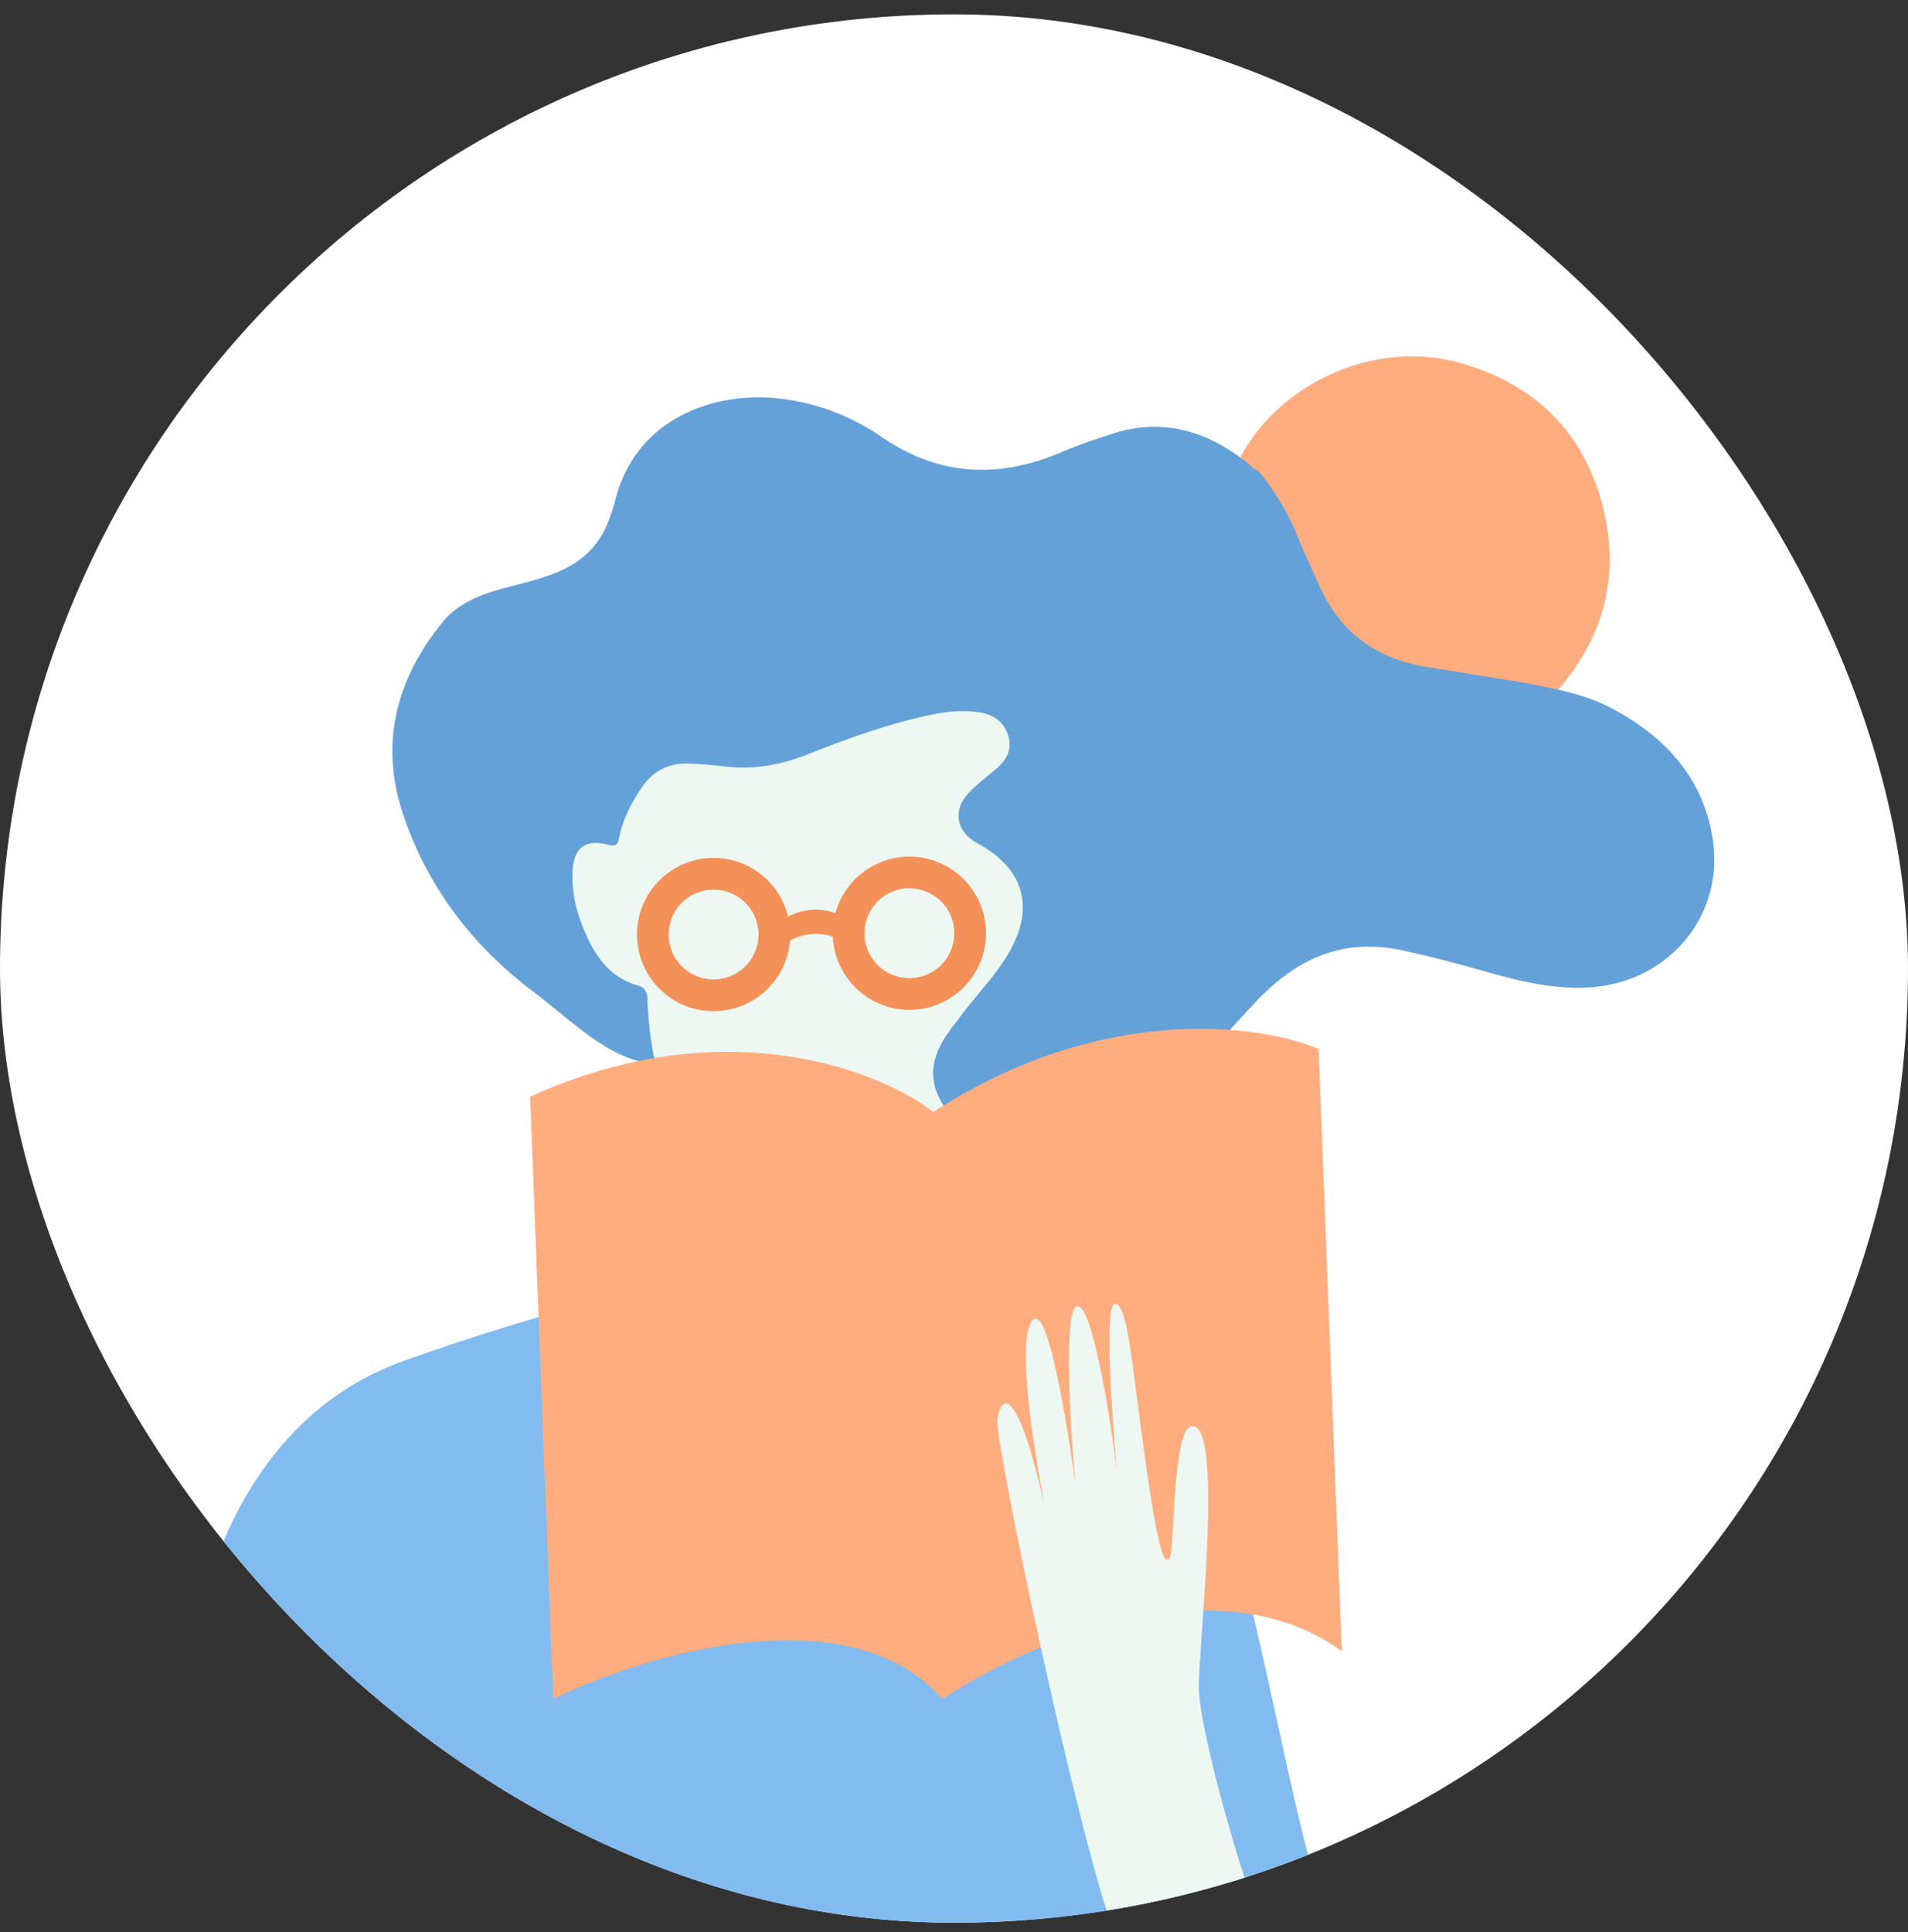 <?xml version="1.0" encoding="UTF-8"?> <svg xmlns="http://www.w3.org/2000/svg" width="80" height="81" viewBox="0 0 80 81" fill="none"><rect x="0" y="0" width="80" height="81" fill="#333333" stroke="none"/><g clip-path="url(#clip0_47768_7748)"><rect y="0.602" width="80" height="80" rx="40" fill="white"></rect><path d="M64.737 29.558C63.247 29.318 61.757 29.059 60.249 28.837C57.766 28.468 55.982 27.155 54.97 24.825C54.621 24.012 54.234 23.198 53.903 22.366C53.425 21.201 52.8 20.129 52.009 19.149C53.756 15.932 57.803 14.213 61.279 15.229C64.369 16.117 66.411 18.132 67.202 21.22C67.938 24.123 67.257 26.767 65.234 29.022C65.068 29.207 64.903 29.374 64.737 29.558Z" fill="#FFAD7F"></path><path d="M16.907 57.057C7.087 60.581 6.5 74.746 8.295 81.492C24.781 81.272 56.796 80.633 55.681 79.812C54.287 78.787 52.059 60.259 48.089 55.172C44.119 50.085 29.181 52.653 16.907 57.057Z" fill="#82BBEF"></path><path d="M40.962 27.408C31.725 27.345 22.631 32.987 24.191 38.589C29.351 47.19 30.941 53.641 39.123 50.057C41.452 43.295 50.2 27.471 40.962 27.408Z" fill="#EEF8F2"></path><path d="M35.658 38.611C34.36 37.713 33.122 38.284 32.665 38.681C32.649 39.015 32.637 39.682 32.725 39.676C33.916 38.805 34.991 39.207 35.379 39.516L35.658 38.611Z" fill="#F49159"></path><path fill-rule="evenodd" clip-rule="evenodd" d="M38.015 37.242C36.977 37.305 36.187 38.198 36.249 39.236C36.312 40.274 37.205 41.065 38.243 41.002C39.281 40.939 40.072 40.047 40.009 39.009C39.946 37.97 39.054 37.18 38.015 37.242ZM38.323 42.329C40.094 42.222 41.443 40.699 41.336 38.928C41.229 37.157 39.706 35.809 37.935 35.916C36.164 36.023 34.815 37.545 34.922 39.316C35.029 41.087 36.552 42.436 38.323 42.329Z" fill="#F49159"></path><path fill-rule="evenodd" clip-rule="evenodd" d="M29.806 37.297C28.768 37.36 27.977 38.252 28.04 39.291C28.103 40.329 28.995 41.119 30.034 41.057C31.072 40.994 31.863 40.101 31.8 39.063C31.737 38.025 30.845 37.234 29.806 37.297ZM30.114 42.384C31.885 42.276 33.234 40.754 33.127 38.983C33.02 37.212 31.497 35.863 29.726 35.97C27.955 36.077 26.606 37.6 26.713 39.371C26.82 41.142 28.343 42.491 30.114 42.384Z" fill="#F49159"></path><path d="M63.816 28.606C65.128 28.858 66.456 29.079 67.64 29.725C69.864 30.923 71.432 32.657 71.816 35.195C72.312 38.505 69.816 41.327 66.392 41.406C64.728 41.453 63.176 40.98 61.608 40.538C60.632 40.271 59.656 40.018 58.664 39.813C56.152 39.309 54.232 40.302 52.6 42.052C51.848 42.856 51.128 43.675 50.376 44.479C47.4 47.695 44.296 48.389 40.184 46.796C40.056 46.749 39.928 46.718 39.8 46.67C38.936 45.614 38.904 44.542 39.688 43.392C39.96 42.998 40.264 42.619 40.552 42.241C41.144 41.5 41.784 40.806 42.264 40.003C43.416 38.064 42.952 36.424 40.984 35.352C40.104 34.88 39.928 33.981 40.6 33.256C40.952 32.878 41.384 32.562 41.768 32.231C42.216 31.853 42.456 31.396 42.264 30.813C42.072 30.214 41.592 29.93 41 29.851C40.328 29.757 39.64 29.835 38.984 29.977C37.256 30.34 35.592 30.939 33.96 31.585C32.824 32.042 31.672 32.279 30.44 32.137C29.928 32.074 29.4 32.027 28.872 32.011C28.056 31.979 27.4 32.31 26.936 32.972C26.488 33.619 26.12 34.312 25.96 35.1C25.912 35.352 25.864 35.51 25.512 35.416C24.536 35.163 24.056 35.526 24.008 36.535C23.96 37.512 24.216 38.426 24.632 39.309C25.08 40.271 25.704 41.043 26.792 41.327C27.016 41.39 27.08 41.563 27.144 41.736C27.144 42.523 27.308 43.978 27.5 44.608C25.532 44.466 23.976 42.777 22.408 41.61C19.784 39.64 17.864 37.118 16.856 33.997C15.928 31.112 16.632 28.448 18.552 26.084C19.192 25.296 20.12 24.933 21.096 24.665C21.912 24.445 22.76 24.271 23.544 23.909C24.536 23.451 25.208 22.742 25.56 21.718C25.64 21.481 25.736 21.245 25.784 21.008C26.664 17.446 30.04 16.453 32.504 16.689C34.152 16.847 35.656 17.414 36.984 18.329C39.448 20.015 41.992 20.062 44.648 18.896C45.304 18.612 45.992 18.392 46.68 18.171C48.776 17.509 50.616 18.076 52.28 19.385C52.424 19.495 52.536 19.684 52.744 19.716C53.432 20.551 53.992 21.465 54.392 22.459C54.68 23.168 55 23.861 55.32 24.555C56.2 26.541 57.752 27.645 59.912 27.976C61.224 28.18 62.52 28.401 63.816 28.606Z" fill="#64A1D8"></path><path d="M23.197 71.218L22.226 45.974C30.349 42.286 36.882 44.866 39.133 46.616C46.224 42.015 52.858 42.938 55.288 43.975L56.259 69.22C50.965 65.367 42.889 68.955 39.512 71.231C35.601 66.762 27.006 69.36 23.197 71.218Z" fill="#FFAD7F"></path><path d="M41.816 59.508C41.688 60.315 45.08 76.575 46.739 81.117C49.188 81.229 53.237 81.05 52.846 80.451C52.356 79.701 50.265 72.618 50.265 70.722C50.265 68.8 51.342 59.508 49.935 59.797C49.168 59.954 49.248 64.943 49.047 65.288C48.846 65.634 48.604 65.315 48.025 61.244C47.446 57.173 47.292 54.63 46.739 54.663C46.297 54.69 46.615 59.332 46.829 61.649C46.543 59.373 45.816 54.808 45.191 54.757C44.567 54.706 44.861 59.695 45.086 62.196C45.087 62.199 44.102 54.731 43.338 55.31C42.574 55.889 43.336 60.785 43.813 63.161C42.607 57.907 41.977 58.5 41.816 59.508Z" fill="#EEF8F2"></path></g><defs><clipPath id="clip0_47768_7748"><rect y="0.602" width="80" height="80" rx="40" fill="white"></rect></clipPath></defs></svg> 